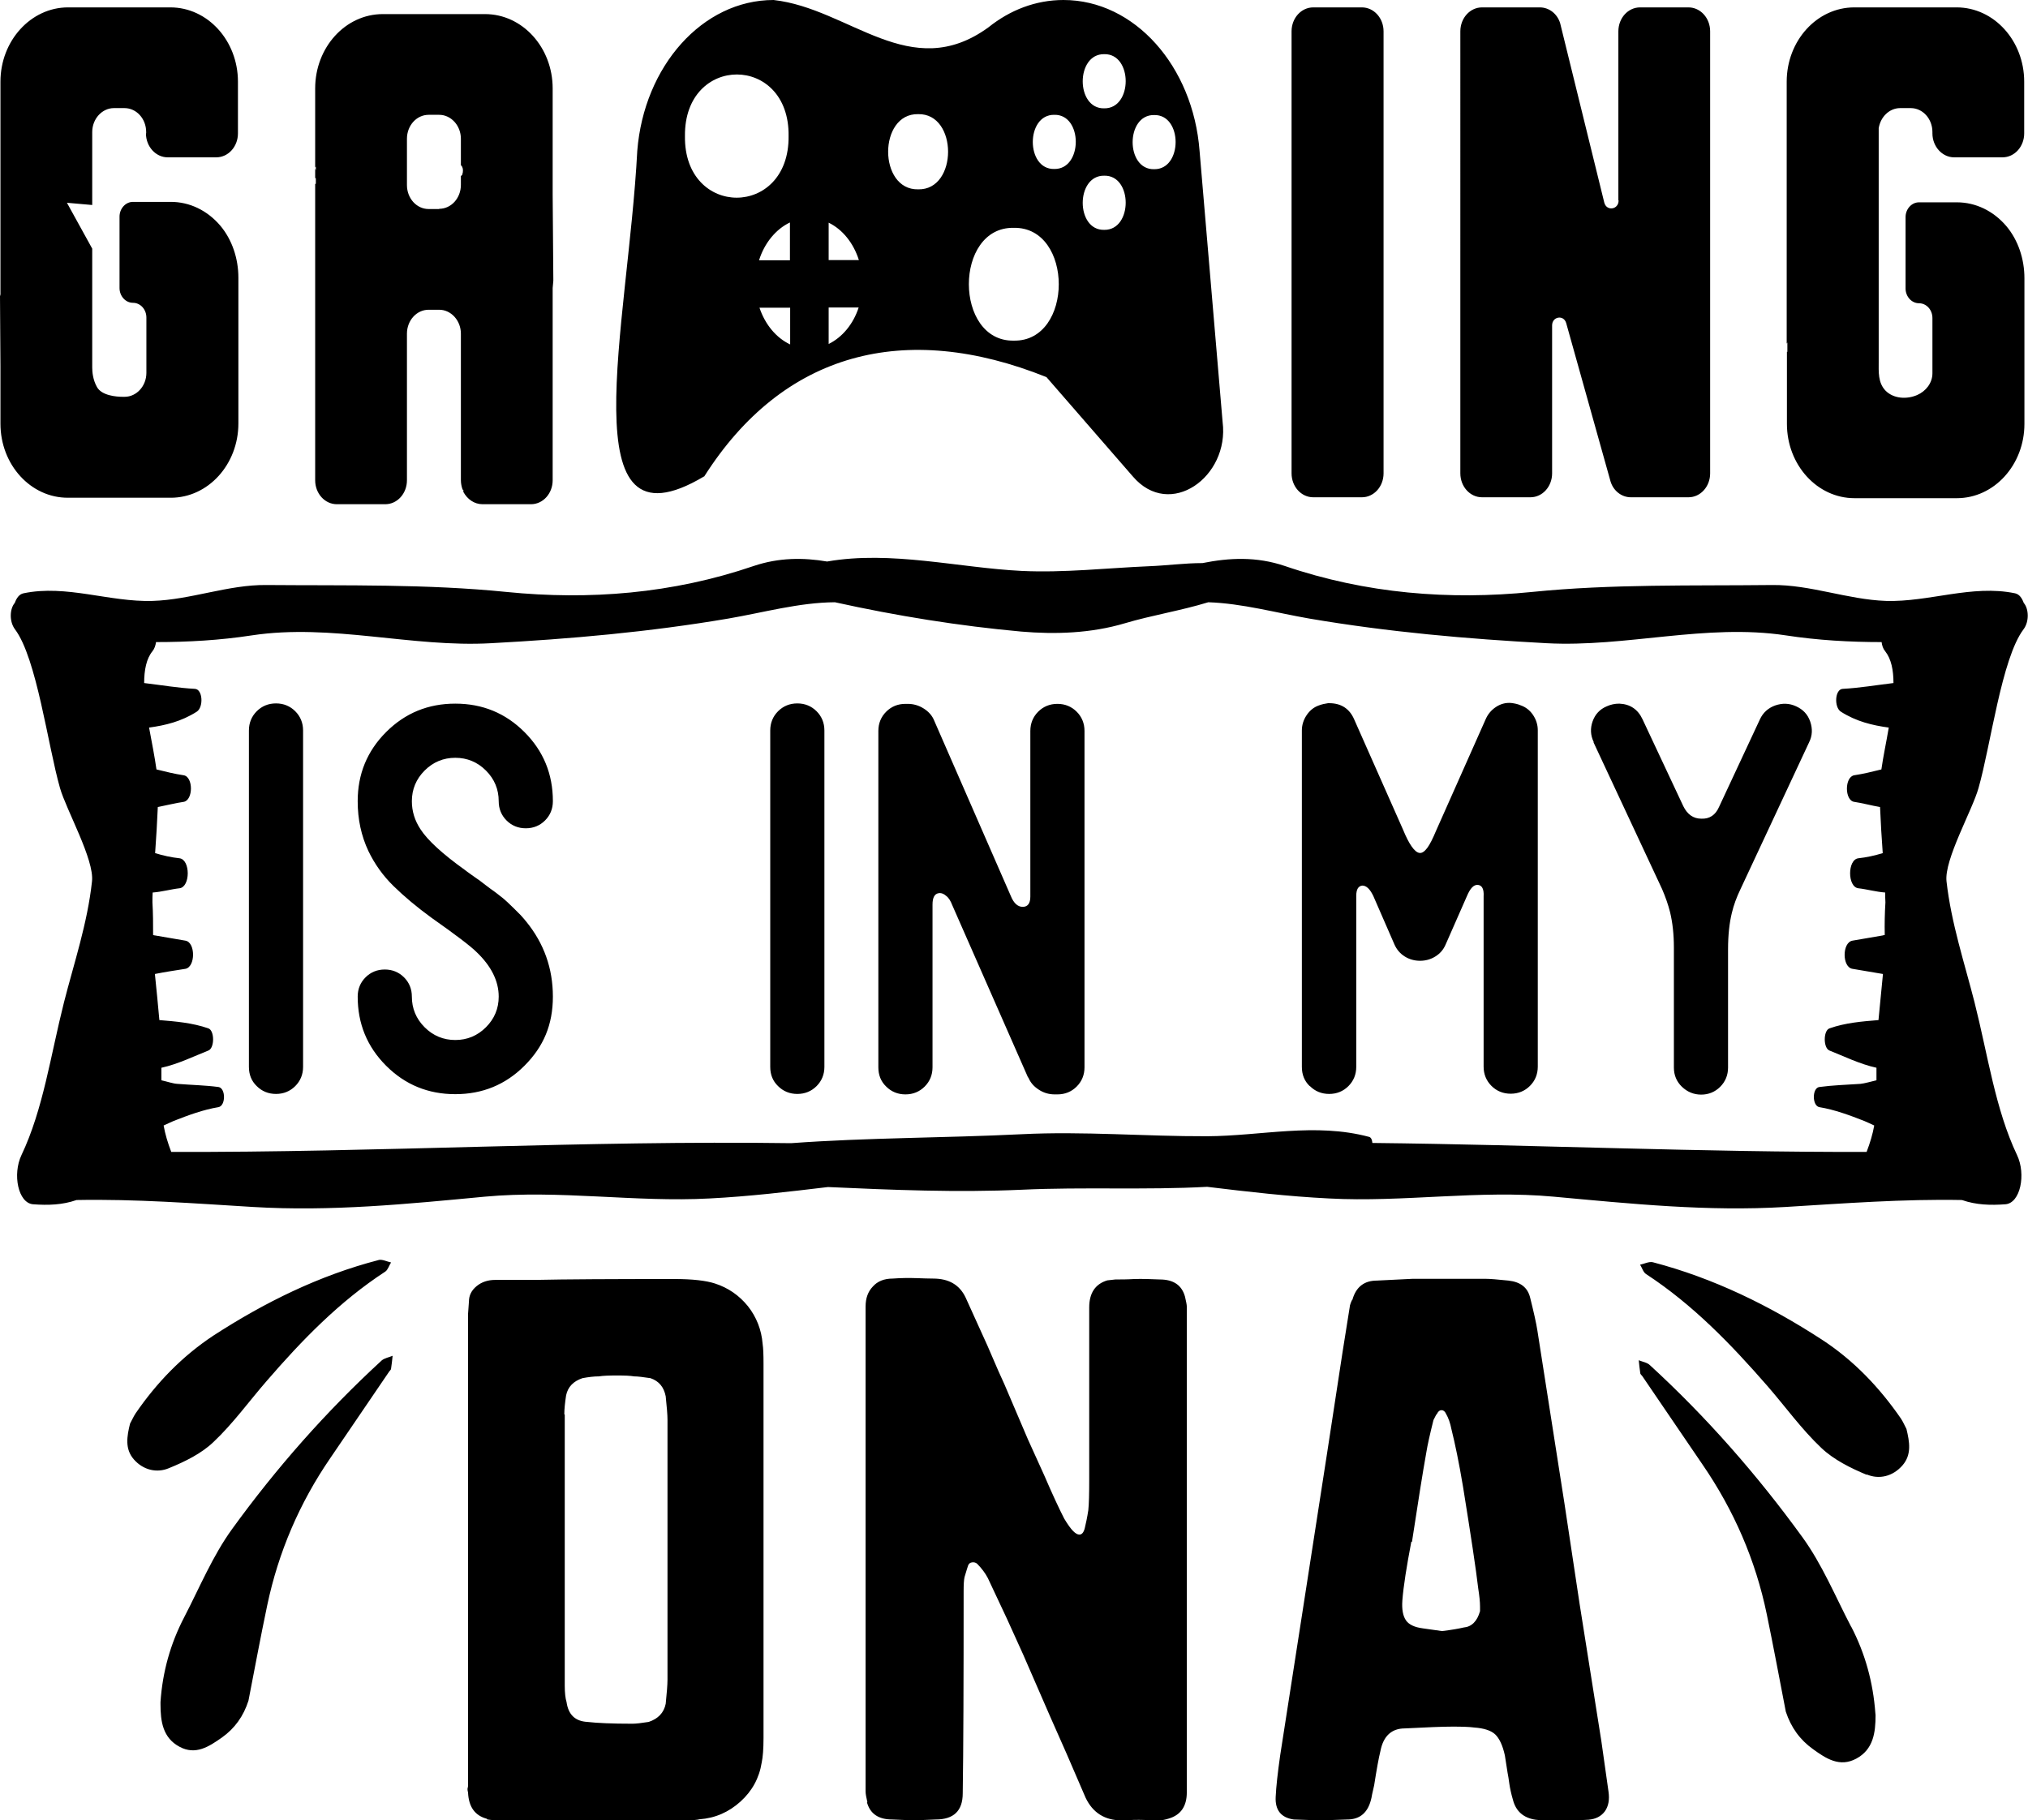 <?xml version="1.0" encoding="UTF-8"?>
<svg xmlns="http://www.w3.org/2000/svg" id="Layer_2" data-name="Layer 2" viewBox="0 0 90.6 81.34">
  <g id="Layer_1-2" data-name="Layer 1">
    <path d="m20.66,21.87s.03.02.04.02v.09c.18.33.49.55.86.55h2.16c.54,0,.97-.48.97-1.07v-8.59l.03-.33-.03-3.83s0,0,0,0V3.95c0-1.83-1.35-3.32-3.02-3.32h-4.57c-1.67,0-3.02,1.49-3.02,3.32v3.54s.01-.03.03-.05v.17s-.02-.06-.03-.08v.42s.02.01.03.02v.24s-.03.01-.03.01v13.24c0,.59.43,1.07.97,1.07h2.16c.54,0,.97-.48.97-1.07v-6.55c0-.59.43-1.07.97-1.07h.47c.53,0,.97.48.97,1.07v6.55c0,.14.03.28.07.4Zm-1.04-12.53h-.47c-.54,0-.97-.48-.97-1.07v-2.07c0-.59.43-1.07.97-1.07h.47c.53,0,.97.48.97,1.07v1.18s.04.04.05.06c.05.09.06.21.01.37l-.06.06v.39c0,.59-.43,1.07-.97,1.07Zm63.08,63.34c.63,1.21.98,2.5,1.08,3.86,0,.03.01.07.01.1,0,.78-.1,1.53-.86,1.94-.74.4-1.35,0-1.93-.42-.59-.42-.99-.98-1.22-1.68-.28-1.45-.55-2.9-.85-4.35-.5-2.42-1.47-4.65-2.87-6.69-.9-1.32-1.8-2.64-2.69-3.95-.03-.04-.08-.08-.09-.12-.03-.2-.05-.4-.07-.59.17.07.38.1.5.22,2.53,2.32,4.79,4.9,6.8,7.67.89,1.22,1.48,2.66,2.19,4.02Zm-43.95,7.85c-.05-.21-.08-.38-.08-.48v-21.67c0-.38.11-.67.32-.89.21-.24.51-.36.89-.36.4-.03.75-.03,1.05-.02.3.01.55.02.76.02.7,0,1.18.28,1.45.85l.97,2.14c.4.94.66,1.52.76,1.73l1.05,2.46.73,1.61c.37.86.67,1.5.89,1.93.16.27.3.46.4.56.11.11.2.16.28.16.11,0,.19-.09.24-.28.05-.21.11-.48.16-.81.03-.29.04-.75.04-1.37v-7.69c0-.64.27-1.05.81-1.21l.36-.04c.24,0,.52,0,.85-.02.32-.01.7,0,1.13.02.62,0,.99.26,1.13.77.05.22.08.36.08.44v21.71c0,.62-.27,1.01-.81,1.17-.16.05-.31.08-.44.08-.16,0-.38,0-.67-.02-.28-.01-.61,0-.99.02-.75,0-1.29-.34-1.61-1.01l-.85-1.97-.73-1.65-1.21-2.78-.73-1.61-.85-1.81c-.11-.21-.27-.43-.48-.64-.06-.05-.13-.07-.22-.06-.09.01-.15.06-.18.14-.03.08-.08.26-.16.52-.03.13-.04.35-.04.64,0,4.03-.01,7.04-.04,9.02,0,.78-.4,1.17-1.21,1.17l-.97.04-.97-.04c-.62,0-.99-.26-1.13-.77Zm-19.78-46.1c-.38.38-.57.84-.57,1.37,0,.45.13.87.39,1.26.31.48.97,1.09,1.99,1.82.02.02.12.09.3.22.19.13.29.21.33.23.03.02.13.1.3.23.17.13.28.21.34.25.06.04.16.12.3.23.15.11.25.21.33.28.07.07.17.16.28.27.11.11.21.21.3.3.09.1.17.19.25.29.79.97,1.19,2.09,1.19,3.35s-.42,2.24-1.27,3.09c-.85.85-1.88,1.27-3.09,1.27s-2.24-.42-3.09-1.27c-.85-.85-1.27-1.88-1.27-3.09,0-.34.12-.63.35-.86.23-.23.52-.35.86-.35s.63.12.86.35c.23.23.35.52.35.86,0,.53.19.99.57,1.37.38.38.84.57,1.37.57s.99-.19,1.37-.57c.38-.38.57-.84.57-1.37,0-.69-.33-1.36-.99-1.99-.26-.26-.93-.77-2.01-1.53-.66-.48-1.23-.96-1.7-1.42-.47-.46-.84-.98-1.12-1.56-.32-.68-.48-1.42-.48-2.23,0-1.21.42-2.24,1.27-3.09.85-.85,1.88-1.27,3.09-1.27s2.24.42,3.09,1.27c.85.85,1.27,1.88,1.27,3.09,0,.34-.12.63-.35.86-.23.23-.52.35-.86.35s-.63-.12-.86-.35c-.23-.23-.35-.52-.35-.86,0-.53-.19-.99-.57-1.37-.38-.38-.84-.57-1.37-.57s-.99.19-1.37.57Zm38.83,46.87l1.21.04,1.17-.04c.59,0,.95-.32,1.09-.97,0-.03.04-.21.12-.56.11-.7.2-1.21.28-1.53.13-.67.5-1.01,1.09-1.01.97-.05,1.68-.08,2.13-.08.43,0,.75.01.97.04.43.03.74.13.93.3.19.18.34.49.44.95l.12.77c.03.13.05.3.08.5.03.2.08.44.16.71.13.51.47.81,1.01.89l.4.04c.89,0,1.54-.01,1.97-.04.32-.03.56-.15.73-.38.16-.23.21-.52.16-.87l-.32-2.26-.97-6.12-.68-4.51-1.21-7.73c-.05-.32-.16-.81-.32-1.45-.11-.46-.43-.71-.97-.77-.48-.05-.83-.08-1.05-.08h-3.22l-1.61.08c-.56,0-.93.28-1.09.85-.03.03-.05.08-.08.16-.03.08-.04.13-.04.16l-.32,2.01-.69,4.51-1.13,7.29-.97,6.24c-.11.78-.18,1.4-.2,1.85-.03.59.24.93.81,1.01Zm5.28-12.41c.27-1.77.48-3.1.64-3.99.05-.32.16-.81.32-1.45.08-.16.13-.26.16-.28.05-.11.12-.16.2-.16s.15.05.2.16c.11.19.19.42.24.68.16.64.34,1.5.52,2.58.35,2.17.58,3.69.68,4.55.05.32.08.59.08.81v.2c-.13.46-.38.7-.73.73-.21.05-.54.11-.97.16l-.85-.12c-.38-.05-.63-.17-.76-.36-.13-.19-.19-.48-.16-.89.05-.64.19-1.52.4-2.62Zm9.22-59.94V1.4c0-.59.43-1.07.97-1.07h2.16c.54,0,.97.48.97,1.07v19.75c0,.59-.43,1.07-.97,1.07h-2.57c-.41,0-.78-.28-.91-.71l-1.98-7.07c-.11-.39-.63-.3-.63.1v6.61c0,.59-.43,1.07-.97,1.07h-2.16c-.54,0-.97-.48-.97-1.07V1.4c0-.59.43-1.07.97-1.07h2.58c.41,0,.78.28.91.71l1.97,8.01c.1.4.64.32.64-.09Zm-35.82,22.83c.23.23.35.52.35.86v15.03c0,.34-.12.63-.35.86-.23.23-.52.35-.86.35s-.63-.12-.86-.35c-.24-.23-.35-.52-.35-.86v-15.03c0-.34.12-.63.35-.86.23-.23.52-.35.86-.35s.63.12.86.35Zm-5.02-10.49h0c3.53-5.56,8.96-6.98,15.29-4.44,1.99,2.29,2.41,2.77,3.86,4.44h0c1.66,1.94,4.32.01,4.01-2.43q-.29-3.41-1.03-12.12C53.3,2.96,50.69,0,47.51,0c-1.24,0-2.39.45-3.35,1.22-3.49,2.54-6.2-.84-9.6-1.22-3.18,0-5.79,2.96-6.09,6.74-.41,7.87-3.09,18.17,2.98,14.55Zm3.84-5.9c-.62-.29-1.12-.89-1.37-1.64h1.37v1.64Zm16.26-10.25c1.28-.03,1.28,2.44,0,2.42-1.28.03-1.28-2.44,0-2.42Zm-2.23-2.72c1.28-.03,1.28,2.44,0,2.42-1.28.03-1.28-2.44,0-2.42Zm0,5.43c1.28-.03,1.28,2.44,0,2.42-1.28.03-1.28-2.44,0-2.42Zm-2.23-2.72c1.28-.03,1.28,2.44,0,2.42-1.28.03-1.28-2.44,0-2.42Zm-1.81,5.05c2.68-.05,2.68,5.09,0,5.04-2.67.05-2.68-5.09,0-5.04Zm-4.27-5.08c1.78-.04,1.78,3.4,0,3.36-1.79.04-1.79-3.4,0-3.36Zm-4,4.85c.62.3,1.11.91,1.35,1.67h-1.35v-1.67Zm0,3.79h1.34c-.24.74-.73,1.33-1.34,1.63v-1.63Zm-1.73-2.11h-1.38c.24-.77.75-1.39,1.38-1.69v1.69Zm-.06-5.55c.04,3.67-4.68,3.67-4.63,0-.04-3.67,4.68-3.67,4.63,0Zm10.42,47.08c2.76-.13,5.53.02,8.28-.13,1.81.22,3.62.43,5.44.52,3.33.18,6.69-.39,10.04-.08,3.49.32,6.87.67,10.36.46,2.63-.16,5.25-.36,7.88-.31.63.22,1.27.24,1.94.19.67-.05.93-1.34.52-2.2-.97-2.04-1.3-4.46-1.9-6.83-.44-1.73-1.04-3.53-1.25-5.4-.11-.97,1.16-3.19,1.43-4.17.54-1.88,1.03-5.79,2.01-7.09.27-.36.23-.93.01-1.18-.08-.22-.2-.39-.39-.43-1.93-.4-3.84.4-5.77.34-1.71-.06-3.38-.73-5.08-.71-3.58.04-7.16-.05-10.73.31-3.68.37-7.41.08-11.04-1.16-1.27-.43-2.48-.37-3.68-.13-.8,0-1.6.11-2.38.14-1.9.08-3.79.3-5.7.21-2.82-.14-5.83-.92-8.69-.42-1.06-.18-2.15-.18-3.28.2-3.63,1.24-7.35,1.53-11.04,1.16-3.57-.36-7.15-.28-10.73-.31-1.7-.02-3.38.66-5.08.71-1.93.06-3.85-.74-5.77-.34-.19.04-.31.21-.39.43-.22.25-.26.82.01,1.18.97,1.29,1.47,5.2,2.01,7.09.28.98,1.54,3.2,1.43,4.17-.2,1.87-.81,3.67-1.25,5.4-.6,2.37-.93,4.79-1.9,6.83-.41.86-.15,2.15.52,2.2.67.05,1.31.03,1.94-.19,2.63-.05,5.25.15,7.88.31,3.49.21,6.88-.13,10.36-.46,3.35-.31,6.71.26,10.04.08,1.77-.09,3.53-.3,5.29-.51,2.88.13,5.77.25,8.66.12Zm-10.29-2.08c-9.23-.13-18.47.42-27.71.39-.16-.42-.27-.79-.34-1.18.16-.07.32-.15.44-.2.66-.26,1.34-.51,2.01-.62.33-.06.33-.85,0-.9-.61-.08-1.22-.09-1.83-.14-.2-.01-.45-.1-.72-.16,0-.06,0-.11,0-.16,0-.14,0-.27,0-.4.74-.16,1.49-.53,2.1-.77.28-.11.28-.89,0-.99-.72-.25-1.46-.31-2.19-.37-.06-.69-.13-1.37-.2-2.06.45-.09.91-.16,1.36-.23.46-.08.46-1.19,0-1.26-.45-.08-.89-.15-1.34-.23-.03,0-.06-.01-.1-.02,0-.49,0-.97-.03-1.46,0-.15,0-.3.01-.44.41-.03.83-.15,1.2-.19.49-.06.49-1.28,0-1.34-.37-.04-.73-.12-1.09-.23.05-.69.09-1.37.12-2.06.41-.08.8-.18,1.15-.23.44-.07.44-1.13,0-1.19-.4-.06-.81-.16-1.21-.26-.08-.57-.21-1.22-.33-1.87.73-.1,1.44-.27,2.13-.71.31-.2.27-1-.08-1.02-.76-.04-1.51-.17-2.27-.26,0-.58.1-1.09.37-1.42.09-.11.14-.26.16-.41,1.42,0,2.85-.08,4.28-.3,3.58-.54,7.13.55,10.69.35,3.54-.19,7.06-.5,10.59-1.1,1.58-.27,3.17-.72,4.77-.73,2.76.61,5.56,1.06,8.32,1.31,1.52.13,3.12.08,4.63-.37,1.21-.36,2.49-.56,3.73-.94,1.51.05,3.02.47,4.52.73,3.52.6,7.05.91,10.59,1.1,3.56.19,7.12-.89,10.69-.35,1.43.22,2.86.3,4.28.3.02.15.06.29.16.41.27.34.37.84.37,1.42-.76.09-1.51.22-2.27.26-.35.02-.39.82-.08,1.02.69.44,1.41.61,2.14.71-.11.65-.25,1.3-.33,1.87-.4.1-.81.2-1.21.26-.44.07-.44,1.13,0,1.19.35.05.74.16,1.15.23.03.69.07,1.38.12,2.06-.36.11-.72.19-1.09.23-.49.06-.49,1.28,0,1.34.37.04.79.16,1.2.19,0,.15,0,.3.01.44-.03.48-.04.97-.03,1.46-.03,0-.06.01-.1.02-.45.08-.89.15-1.34.23-.47.08-.47,1.19,0,1.26.45.08.91.15,1.36.23-.06.69-.14,1.37-.2,2.06-.74.06-1.48.12-2.19.37-.28.1-.28.88,0,.99.61.24,1.36.61,2.1.77,0,.13,0,.27,0,.4,0,.06,0,.11,0,.16-.26.06-.52.14-.72.16-.61.04-1.23.06-1.83.14-.33.04-.33.84,0,.9.67.11,1.35.36,2.01.62.13.05.28.13.44.2-.07.39-.18.76-.34,1.18-7.36.02-14.72-.32-22.08-.4-.01-.13-.05-.24-.14-.27-2.42-.65-4.83-.04-7.25-.03-2.77.01-5.51-.23-8.29-.09-3.44.17-6.86.15-10.29.4Zm35.84-17.92c-.15-.31-.16-.62-.05-.93s.32-.54.63-.67c.18-.08.36-.12.56-.12.48.02.83.25,1.04.7l1.82,3.88c.18.37.45.56.8.56.37.02.64-.16.8-.53l1.82-3.9c.14-.31.38-.52.69-.63.32-.11.63-.1.93.04.31.14.52.36.63.68s.1.63-.05.93l-3.06,6.55c-.18.37-.31.73-.39,1.07-.11.45-.17.99-.17,1.62v5.29c0,.34-.12.63-.35.86-.23.23-.52.35-.85.35s-.62-.12-.86-.35c-.24-.23-.36-.52-.36-.86v-5.36c0-.6-.06-1.12-.17-1.58-.08-.32-.2-.67-.36-1.04l-3.06-6.55Zm-25.27,14.99l-3.39-7.71c-.07-.18-.15-.32-.27-.41-.11-.1-.23-.14-.34-.12-.18.03-.27.2-.27.51v7.27c0,.34-.12.63-.35.86-.23.23-.52.35-.86.35s-.63-.12-.86-.35c-.24-.23-.35-.52-.35-.86v-15.03c0-.34.12-.63.35-.86.23-.23.52-.35.86-.35h.1c.26,0,.5.07.72.21.22.14.38.32.47.55l3.42,7.83c.13.32.31.48.53.48s.34-.15.34-.46v-7.4c0-.34.12-.63.35-.86.23-.23.52-.35.86-.35s.63.12.86.35c.23.23.35.52.35.86v15.03c0,.34-.12.63-.35.86-.23.23-.52.35-.86.35h-.12c-.26,0-.5-.07-.71-.21-.22-.14-.38-.32-.47-.55ZM6.53,5.96v-.06c0-.59-.43-1.07-.97-1.07h-.47c-.53,0-.97.48-.97,1.07v3.26l-1.13-.1,1.13,2.05v-1.95s0,1.01,0,1.01c0,0,0,0,0,0v2.02s0,0,0,0v.07s0,.06,0,.06c0,0,0,0,0,0v3.93s0,.04,0,.11v.06c0,.2.03.55.21.87.21.39.88.44,1.14.44h.1c.53,0,.97-.48.97-1.07v-2.47c0-.37-.27-.66-.6-.66h0c-.33,0-.6-.3-.6-.66v-3.19c0-.36.27-.66.6-.66h1.69c.84,0,1.63.38,2.21,1.06.53.63.81,1.47.81,2.33v6.51c0,1.83-1.35,3.32-3.02,3.32H3.04C1.38,22.25.02,20.77.02,18.93v-2.57l-.02-3.12.02-.09V3.65C.02,1.82,1.38.33,3.04.33h4.57c1.67,0,3.02,1.49,3.02,3.32v2.31c0,.59-.43,1.07-.97,1.07h-2.17c-.53,0-.97-.48-.97-1.07Zm6.66,25.82c.23.23.35.52.35.86v15.03c0,.34-.12.63-.35.86-.23.23-.52.35-.86.35s-.63-.12-.86-.35c-.24-.23-.35-.52-.35-.86v-15.03c0-.34.12-.63.35-.86.23-.23.52-.35.86-.35s.63.12.86.35Zm8.56,49.51c.11.03.27.04.48.04h8.5c.24,0,.42-.01.52-.04.7-.05,1.31-.32,1.83-.79.52-.47.84-1.05.95-1.75.05-.24.08-.6.08-1.09v-16.72c0-.4-.01-.7-.04-.89-.05-.64-.28-1.21-.66-1.69-.39-.48-.88-.82-1.47-1.01-.4-.13-1.01-.2-1.81-.2-2.79,0-4.87.01-6.24.04h-1.77c-.32,0-.6.09-.83.28-.23.19-.34.42-.34.68l-.04.56v21.03c0,.05,0,.11-.02.16-.01.05,0,.12.02.2.03.64.31,1.03.85,1.17Zm3.46-18.09c0-.24.03-.52.08-.85.08-.38.32-.63.73-.77.27-.05.51-.08.73-.08.19-.03.46-.04.81-.04s.6.01.77.04c.16,0,.4.03.73.08.38.13.6.4.68.81.05.48.08.83.08,1.05v11.6c0,.24-.03.6-.08,1.09-.08.4-.34.67-.76.81-.32.05-.56.08-.73.08-.91,0-1.58-.03-2.01-.08-.54-.03-.85-.32-.93-.89-.05-.16-.08-.4-.08-.73v-12.12Zm58.19,2.7c-.72-.3-1.47-.67-2.03-1.2-.89-.84-1.61-1.85-2.42-2.78-1.62-1.86-3.33-3.63-5.41-4.99-.13-.08-.18-.28-.27-.42.19-.04.4-.15.57-.11,2.71.71,5.2,1.93,7.54,3.45,1.43.93,2.58,2.14,3.54,3.53.1.15.17.32.25.47.14.58.24,1.15-.18,1.63-.43.49-1.04.64-1.6.4Zm-24.89-17.37c-.24-.23-.35-.52-.35-.86v-15.03c0-.24.07-.47.21-.68.14-.21.32-.36.55-.44.13-.05.27-.08.41-.1h.05c.53,0,.91.24,1.12.73l2.18,4.92c.27.66.52,1.01.73,1.04.11.02.23-.06.35-.22.12-.16.25-.42.4-.78l2.21-4.97c.1-.23.25-.41.46-.55.21-.14.44-.2.68-.18.16.02.3.05.41.1.24.08.43.23.57.44.14.21.21.44.21.68v15.03c0,.34-.12.63-.35.86-.23.23-.52.35-.86.35s-.63-.12-.86-.35c-.23-.23-.35-.52-.35-.86v-7.61c.02-.32-.07-.49-.25-.51-.19-.02-.35.15-.5.51l-.95,2.16c-.1.23-.25.4-.46.53-.21.13-.44.19-.68.19s-.47-.06-.68-.19c-.21-.13-.36-.31-.46-.53l-.95-2.18c-.15-.31-.31-.46-.49-.46-.18.02-.27.17-.27.46v7.64c0,.34-.12.63-.35.86-.23.23-.52.35-.86.35s-.63-.12-.86-.35Zm-41.6,7.77c.17-.04.37.07.56.11-.09.14-.14.33-.26.41-2.04,1.33-3.72,3.06-5.3,4.89-.79.91-1.5,1.9-2.37,2.72-.54.52-1.28.88-1.99,1.17-.54.23-1.15.09-1.57-.39-.41-.47-.31-1.03-.17-1.6.08-.14.15-.31.25-.46.94-1.37,2.08-2.55,3.47-3.47,2.3-1.49,4.73-2.69,7.39-3.38ZM79.85,15.73v-.43l-.03.06V3.65c0-1.83,1.35-3.32,3.02-3.32h4.57c1.67,0,3.02,1.49,3.02,3.32v2.31c0,.59-.43,1.07-.97,1.07h-2.16c-.53,0-.97-.48-.97-1.07v-.06c0-.59-.43-1.07-.97-1.07h-.47c-.48,0-.88.39-.96.9v10.42c0,.46-.04.95.31,1.31.36.36.95.39,1.41.19.39-.17.68-.54.68-.97v-2.47c0-.37-.27-.66-.6-.66h0c-.33,0-.6-.3-.6-.66v-3.19c0-.36.27-.66.6-.66h1.69c.84,0,1.63.38,2.21,1.06.53.63.81,1.47.81,2.33v6.51c0,1.83-1.35,3.32-3.02,3.32h-4.57c-1.67,0-3.02-1.49-3.02-3.32v-3.23s.02.02.03.02Zm-22.15,5.42c0-1.86,0-3.73,0-5.59,0-2.88,0-5.75,0-8.63V1.4c0-.59.43-1.07.97-1.07h2.17c.54,0,.97.48.97,1.07v9.75c0,3.34,0,6.66,0,10,0,.59-.43,1.07-.97,1.07h-2.17c-.54,0-.97-.48-.97-1.07ZM17.05,60.79c.13-.11.33-.14.49-.21-.02.19-.04.39-.07.58,0,.04-.05.08-.08.12-.88,1.29-1.76,2.59-2.64,3.88-1.37,2-2.31,4.19-2.81,6.56-.3,1.42-.56,2.84-.84,4.27-.22.69-.61,1.24-1.19,1.65-.57.4-1.17.8-1.89.41-.75-.4-.85-1.14-.85-1.9,0-.03,0-.06,0-.1.09-1.34.44-2.6,1.06-3.79.69-1.33,1.27-2.74,2.14-3.94,1.97-2.72,4.19-5.24,6.67-7.52Z"></path>
  </g>
</svg>
